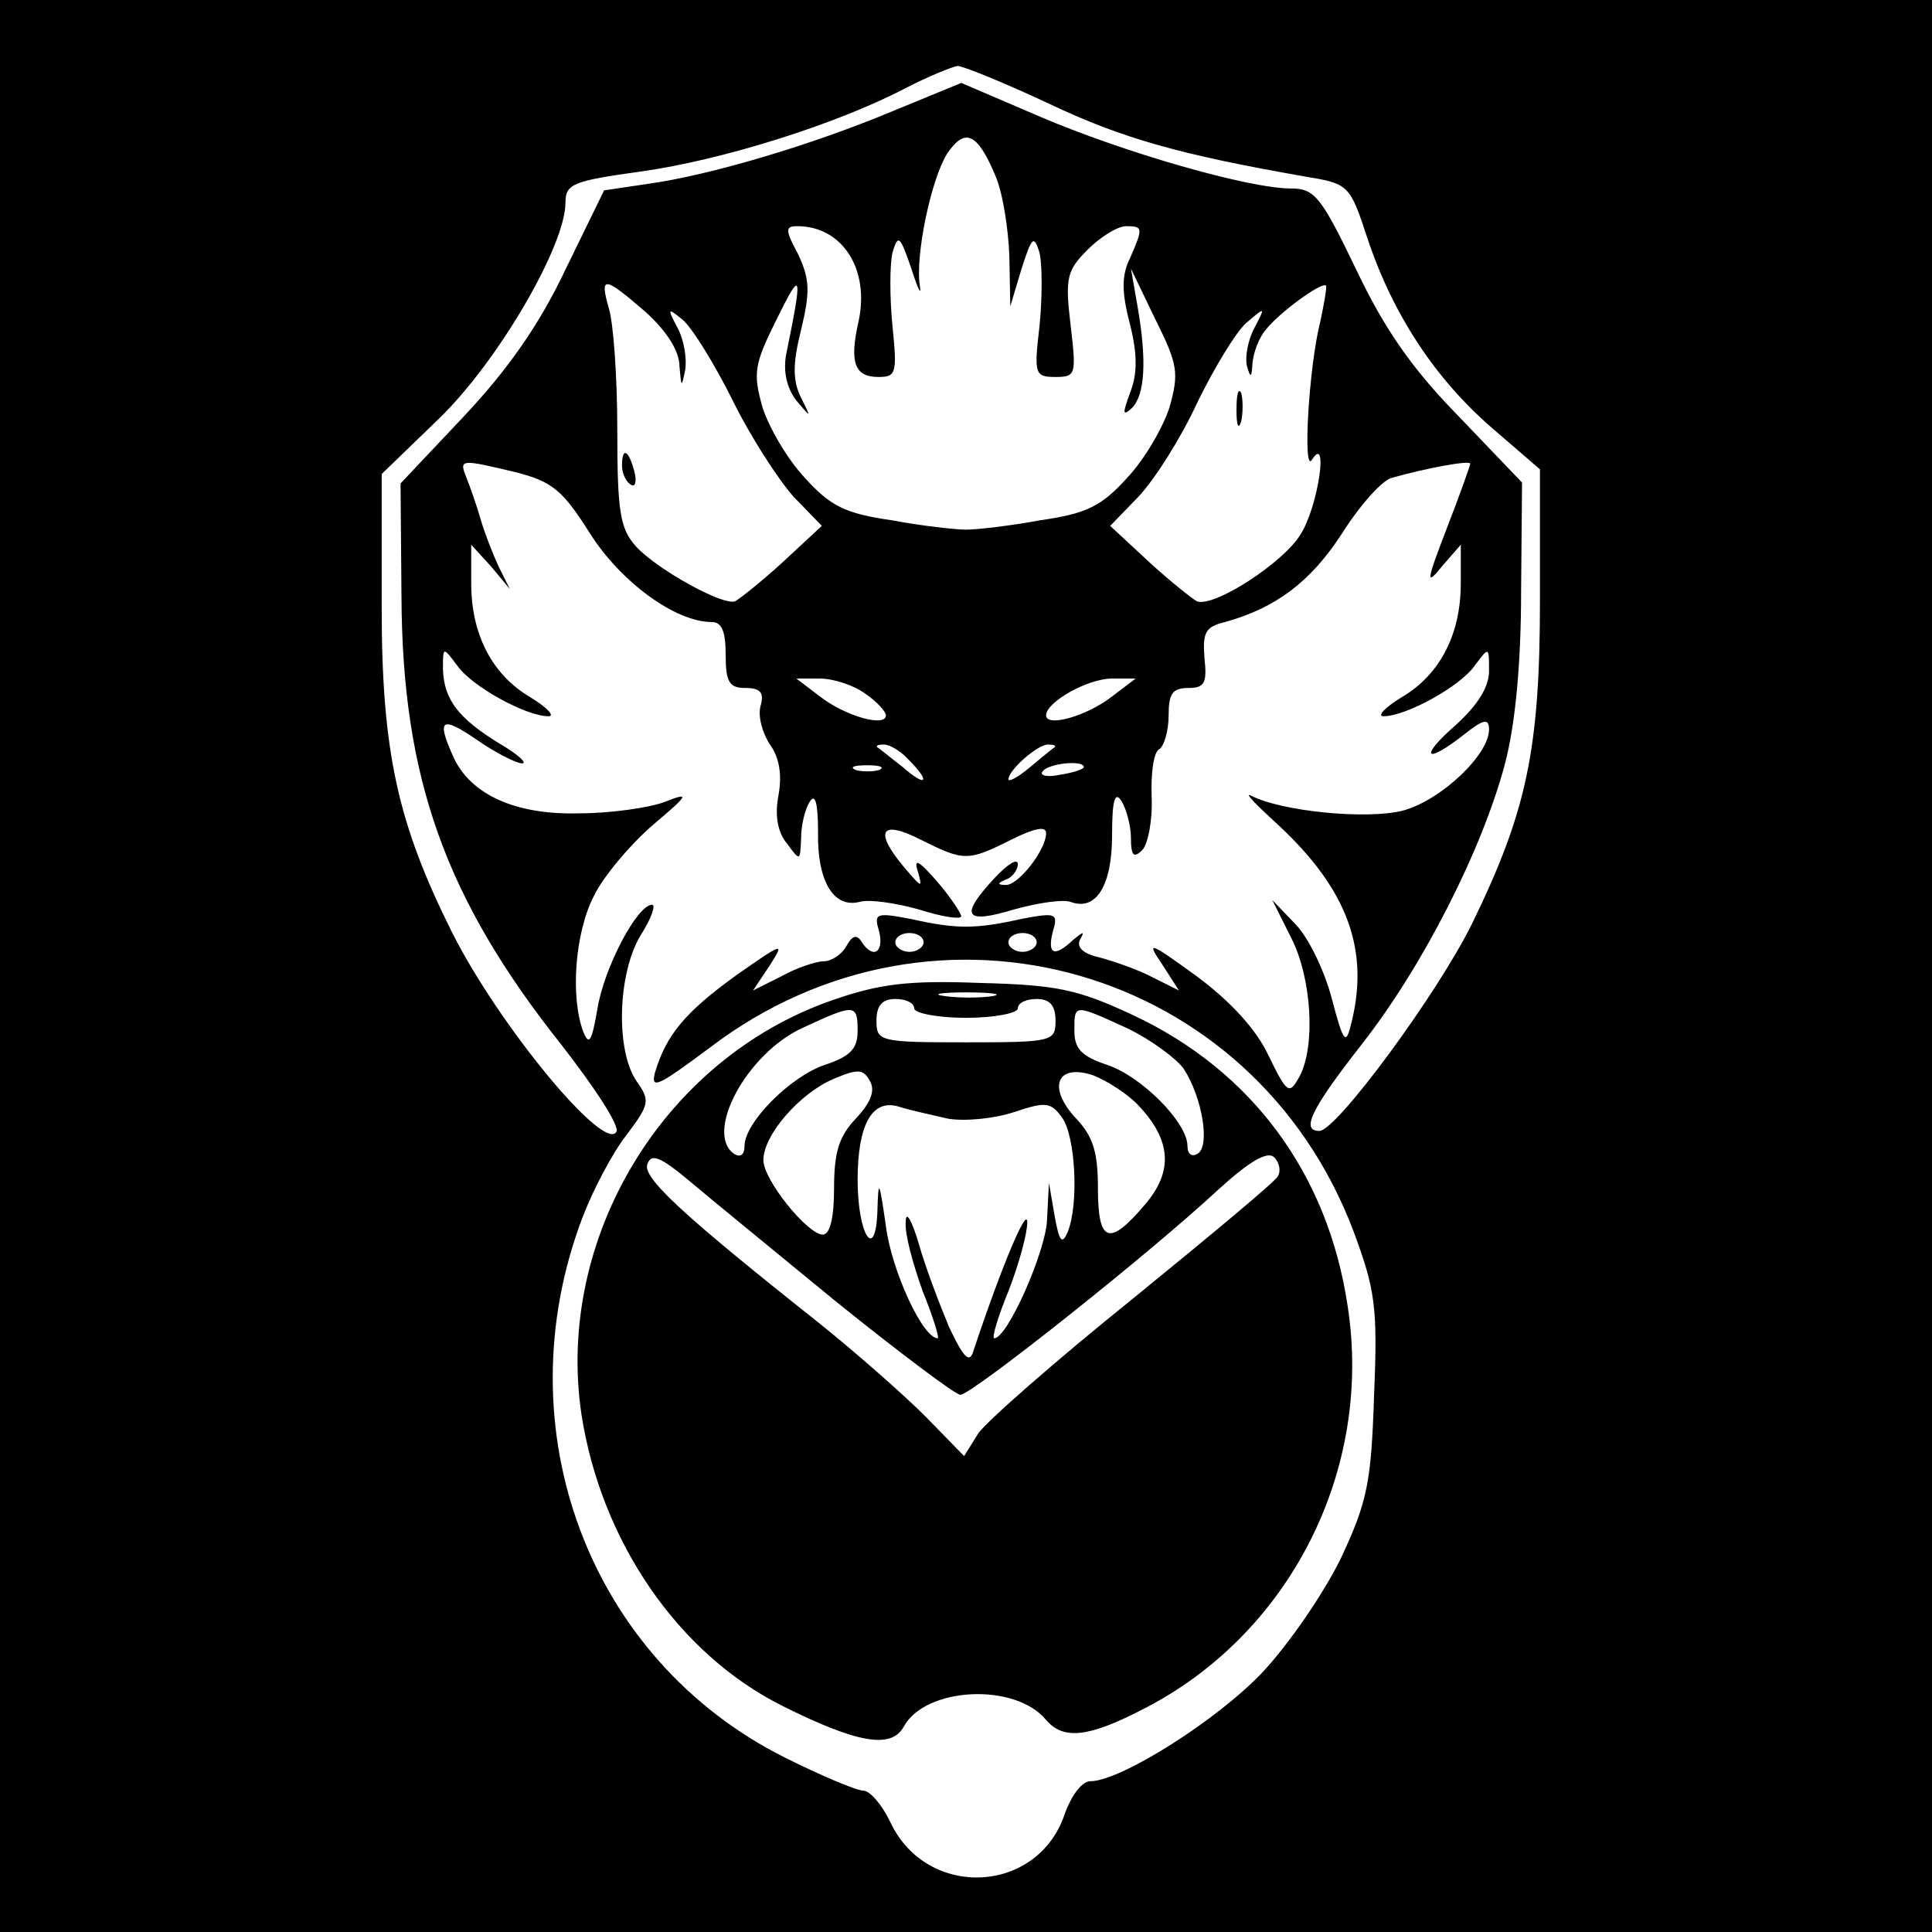 <?xml version="1.0" standalone="no"?>
<!DOCTYPE svg PUBLIC "-//W3C//DTD SVG 20010904//EN"
 "http://www.w3.org/TR/2001/REC-SVG-20010904/DTD/svg10.dtd">
<svg version="1.0" xmlns="http://www.w3.org/2000/svg"
 width="205pt" height="205pt" viewBox="0 0 205 205"
 preserveAspectRatio="xMidYMid meet">
<g transform="translate(0,205) scale(0.1,-0.1)"
fill="#000000" stroke="none">
<path d="M0 1025 l0 -1025 1025 0 1025 0 0 1025 0 1025 -1025 0 -1025 0 0
-1025z m1113 915 c78 -37 139 -54 270 -77 48 -8 49 -8 68 -66 27 -81 72 -149
132 -201 l51 -44 0 -139 c0 -158 -14 -224 -72 -343 -37 -75 -144 -220 -162
-220 -20 0 -9 23 45 92 65 83 128 207 152 298 11 42 17 107 17 182 l1 116 -67
70 c-50 51 -79 93 -109 156 -37 77 -44 86 -69 86 -45 0 -177 38 -266 76 l-84
36 -73 -30 c-86 -36 -194 -68 -259 -77 l-47 -7 -41 -84 c-28 -59 -61 -106
-108 -156 l-67 -71 1 -121 c1 -191 46 -319 170 -475 35 -45 62 -86 58 -92 -13
-22 -124 112 -174 211 -58 116 -75 192 -75 346 l0 141 61 59 c62 60 134 183
134 229 0 20 8 23 80 33 86 12 207 50 280 88 25 13 50 23 56 24 6 0 50 -18 97
-40z m-57 -76 c8 -18 14 -57 15 -86 l1 -53 12 40 c11 34 13 36 19 17 3 -13 3
-48 0 -78 -6 -51 -5 -54 17 -54 22 0 22 3 16 55 -6 50 -4 58 18 80 14 14 32
25 41 25 18 0 18 -2 4 -34 -9 -18 -9 -36 0 -70 8 -32 8 -53 0 -73 -8 -22 -8
-25 2 -16 14 14 16 51 6 108 l-7 40 26 -54 c24 -48 25 -57 15 -93 -7 -22 -27
-56 -45 -75 -27 -30 -43 -38 -92 -45 -32 -6 -68 -10 -79 -10 -11 0 -47 4 -79
10 -49 7 -65 15 -92 45 -18 19 -38 53 -45 75 -10 36 -9 45 15 93 27 55 28 50
10 -38 -3 -18 1 -35 11 -48 16 -19 16 -19 5 3 -9 18 -9 36 0 72 10 41 9 54 -3
80 -14 26 -14 30 -1 30 48 0 77 -46 65 -101 -10 -44 -4 -59 21 -59 19 0 20 4
15 54 -3 30 -3 65 0 78 6 20 8 18 20 -17 7 -22 11 -30 9 -18 -5 32 12 113 29
140 19 28 32 22 51 -23z m-371 -145 c22 -20 36 -41 36 -58 2 -22 2 -23 6 -4 2
12 -1 32 -8 45 -11 21 -11 22 5 9 10 -8 34 -47 53 -85 19 -39 49 -85 65 -103
l30 -31 -42 -39 c-23 -21 -46 -39 -50 -41 -13 -5 -83 34 -105 58 -17 19 -20
36 -20 124 0 55 -4 113 -9 129 -10 35 -5 34 39 -4z m716 -10 c-12 -46 -19
-162 -9 -147 18 29 7 -49 -12 -79 -18 -30 -92 -78 -110 -71 -4 2 -27 20 -50
41 l-42 39 30 31 c17 18 45 62 62 99 18 37 41 75 52 85 21 18 21 18 9 -5 -7
-13 -10 -31 -8 -40 4 -14 5 -13 6 3 1 11 7 27 14 35 14 18 59 51 64 47 1 -2
-2 -19 -6 -38z m-854 -160 c39 -10 50 -19 79 -65 33 -52 91 -94 129 -94 11 0
15 -10 15 -35 0 -29 4 -35 21 -35 16 0 20 -5 16 -19 -3 -11 2 -29 10 -41 10
-14 13 -32 9 -54 -4 -21 -1 -39 9 -51 14 -19 14 -19 15 5 0 14 4 31 9 39 6 10
9 -1 9 -32 -1 -51 16 -81 44 -74 10 3 38 -1 63 -8 25 -8 45 -11 45 -7 -1 4
-12 21 -26 37 -19 22 -25 25 -20 10 5 -18 4 -17 -14 4 -33 39 -26 52 17 30 46
-23 50 -23 96 0 24 12 37 15 37 7 0 -18 -30 -56 -43 -55 -9 0 -9 2 1 6 6 2 12
10 12 16 0 7 -11 0 -25 -15 -37 -40 -32 -49 21 -33 25 7 52 11 60 8 27 -10 44
17 44 71 0 37 3 47 10 36 5 -8 10 -26 10 -39 0 -19 3 -22 12 -13 6 6 11 31 10
56 -1 25 2 48 8 51 5 3 10 19 10 36 0 23 4 29 21 29 17 0 20 5 17 32 -2 27 1
33 22 38 54 15 91 43 124 94 19 30 43 57 53 59 35 10 83 19 83 15 0 -2 -11
-33 -25 -69 -22 -57 -22 -61 -5 -40 l20 23 0 -41 c0 -54 -22 -97 -63 -121 -18
-11 -26 -20 -19 -20 24 0 82 32 97 54 15 20 15 20 15 -6 0 -17 -12 -36 -35
-57 -40 -35 -33 -43 9 -10 20 16 26 17 26 5 0 -27 -51 -75 -91 -86 -38 -10
-130 -1 -162 16 -7 3 7 -11 30 -32 74 -69 97 -134 76 -213 -5 -20 -8 -16 -20
30 -8 30 -25 65 -39 79 l-24 25 20 -40 c22 -43 26 -115 9 -147 -11 -20 -13
-19 -33 22 -13 28 -41 58 -76 84 -51 37 -54 38 -37 13 l18 -28 -28 14 c-15 8
-41 17 -56 21 -18 4 -25 11 -21 19 5 9 4 9 -7 0 -20 -19 -28 -16 -22 8 6 20 4
21 -33 14 -49 -11 -69 -11 -118 0 -37 7 -39 6 -33 -14 5 -22 -7 -29 -19 -10
-5 8 -10 6 -16 -5 -5 -9 -16 -16 -24 -16 -8 0 -29 -7 -45 -16 l-30 -15 18 27
c16 25 14 24 -36 -11 -54 -39 -74 -63 -86 -103 -5 -19 4 -14 59 27 240 182
576 85 682 -195 23 -62 26 -80 22 -174 -3 -93 -7 -113 -35 -173 -18 -37 -55
-91 -83 -121 -48 -51 -151 -116 -183 -116 -9 0 -20 -15 -27 -34 -28 -86 -146
-92 -185 -10 -9 19 -22 34 -29 34 -7 0 -45 16 -83 35 -208 104 -300 349 -215
573 11 29 32 69 47 88 24 32 25 36 11 56 -23 32 -21 115 4 156 11 17 16 32 12
32 -16 0 -51 -67 -58 -110 -6 -35 -9 -40 -15 -25 -14 37 -9 105 11 144 10 21
39 55 62 75 39 33 41 36 13 25 -16 -6 -57 -12 -90 -12 -68 -2 -116 20 -134 60
-18 40 -13 44 25 18 20 -14 42 -25 48 -25 6 0 -5 10 -24 21 -44 27 -59 47 -60
79 0 24 0 24 15 4 15 -22 73 -54 97 -54 7 0 -1 9 -19 20 -41 24 -63 67 -63
121 l0 41 21 -23 20 -24 -12 24 c-6 13 -15 36 -19 50 -4 14 -11 34 -15 44 -8
20 -7 20 52 6z m371 -235 c12 -8 22 -19 22 -23 0 -13 -43 -1 -70 20 l-25 19
25 0 c14 0 36 -7 48 -16z m262 -3 c-27 -21 -70 -33 -70 -20 0 14 44 39 70 39
l25 0 -25 -19z m-216 -67 c24 -24 19 -30 -6 -8 -13 10 -25 20 -27 21 -2 2 1 3
7 3 6 0 18 -7 26 -16z m155 13 c-2 -1 -14 -11 -26 -21 -13 -11 -23 -16 -23
-13 0 10 31 37 42 37 6 0 9 -1 7 -3z m-186 -24 c-7 -2 -19 -2 -25 0 -7 3 -2 5
12 5 14 0 19 -2 13 -5z m217 3 c0 -2 -11 -6 -25 -8 -13 -3 -22 -1 -19 3 5 9
44 13 44 5z m-170 -186 c0 -5 -7 -10 -15 -10 -8 0 -15 5 -15 10 0 6 7 10 15
10 8 0 15 -4 15 -10z m120 0 c0 -5 -7 -10 -15 -10 -8 0 -15 5 -15 10 0 6 7 10
15 10 8 0 15 -4 15 -10z"/>
<path d="M660 1556 c0 -8 4 -17 9 -20 5 -4 7 3 4 14 -6 23 -13 26 -13 6z"/>
<path d="M1312 1615 c0 -16 2 -22 5 -12 2 9 2 23 0 30 -3 6 -5 -1 -5 -18z"/>
<path d="M884 989 c-180 -62 -295 -253 -267 -440 21 -135 103 -254 213 -309
80 -40 116 -46 129 -22 23 42 118 47 151 7 18 -21 44 -19 102 11 156 79 245
253 218 428 -21 141 -102 250 -228 309 -58 27 -80 32 -162 34 -76 3 -107 -1
-156 -18z m169 4 c-13 -2 -35 -2 -50 0 -16 2 -5 4 22 4 28 0 40 -2 28 -4z
m-83 -13 c0 -5 25 -10 55 -10 30 0 55 5 55 10 0 6 9 10 20 10 14 0 20 -7 20
-23 0 -22 -3 -23 -95 -23 -92 0 -95 1 -95 23 0 16 6 23 20 23 11 0 20 -4 20
-10z m-60 -24 c0 -19 -8 -27 -35 -36 -36 -12 -85 -61 -85 -86 0 -9 -4 -12 -10
-9 -34 21 12 108 73 135 54 25 57 25 57 -4z m286 3 c25 -12 52 -32 60 -43 20
-31 28 -82 15 -90 -6 -4 -11 -1 -11 8 0 25 -49 74 -85 86 -27 9 -35 17 -35 36
0 29 -1 29 56 3z m-288 -96 c-18 -19 -23 -36 -23 -74 0 -30 -4 -49 -12 -49
-16 0 -63 58 -63 79 0 27 39 71 74 86 26 11 32 11 39 -2 6 -10 1 -23 -15 -40z
m300 14 c35 -37 37 -70 7 -105 -38 -45 -50 -41 -50 17 0 38 -5 55 -23 74 -31
33 -21 59 18 46 15 -6 37 -20 48 -32z m-202 -14 c18 -3 49 0 70 7 33 11 39 11
51 -6 14 -19 18 -91 6 -121 -6 -14 -9 -11 -14 17 l-6 35 -2 -39 c-1 -33 -42
-126 -56 -126 -3 0 4 23 15 50 11 28 20 61 20 73 0 18 -27 -46 -57 -136 -4
-14 -10 -9 -26 25 -10 24 -25 63 -32 88 -8 27 -14 36 -14 23 -1 -13 8 -45 18
-73 11 -27 18 -50 16 -50 -16 0 -49 72 -55 119 -7 49 -8 51 -9 16 -2 -55 -21
-25 -21 33 0 58 15 86 43 78 12 -4 36 -9 53 -13z m-119 -194 c67 -54 127 -99
132 -99 12 0 201 150 274 218 33 30 52 41 59 34 6 -6 7 -15 4 -20 -3 -6 -73
-64 -154 -130 -82 -66 -155 -130 -164 -143 l-15 -24 -41 42 c-23 23 -74 68
-114 100 -145 115 -187 154 -181 168 4 11 13 8 42 -16 20 -17 91 -75 158 -130z"/>
</g>
</svg>
